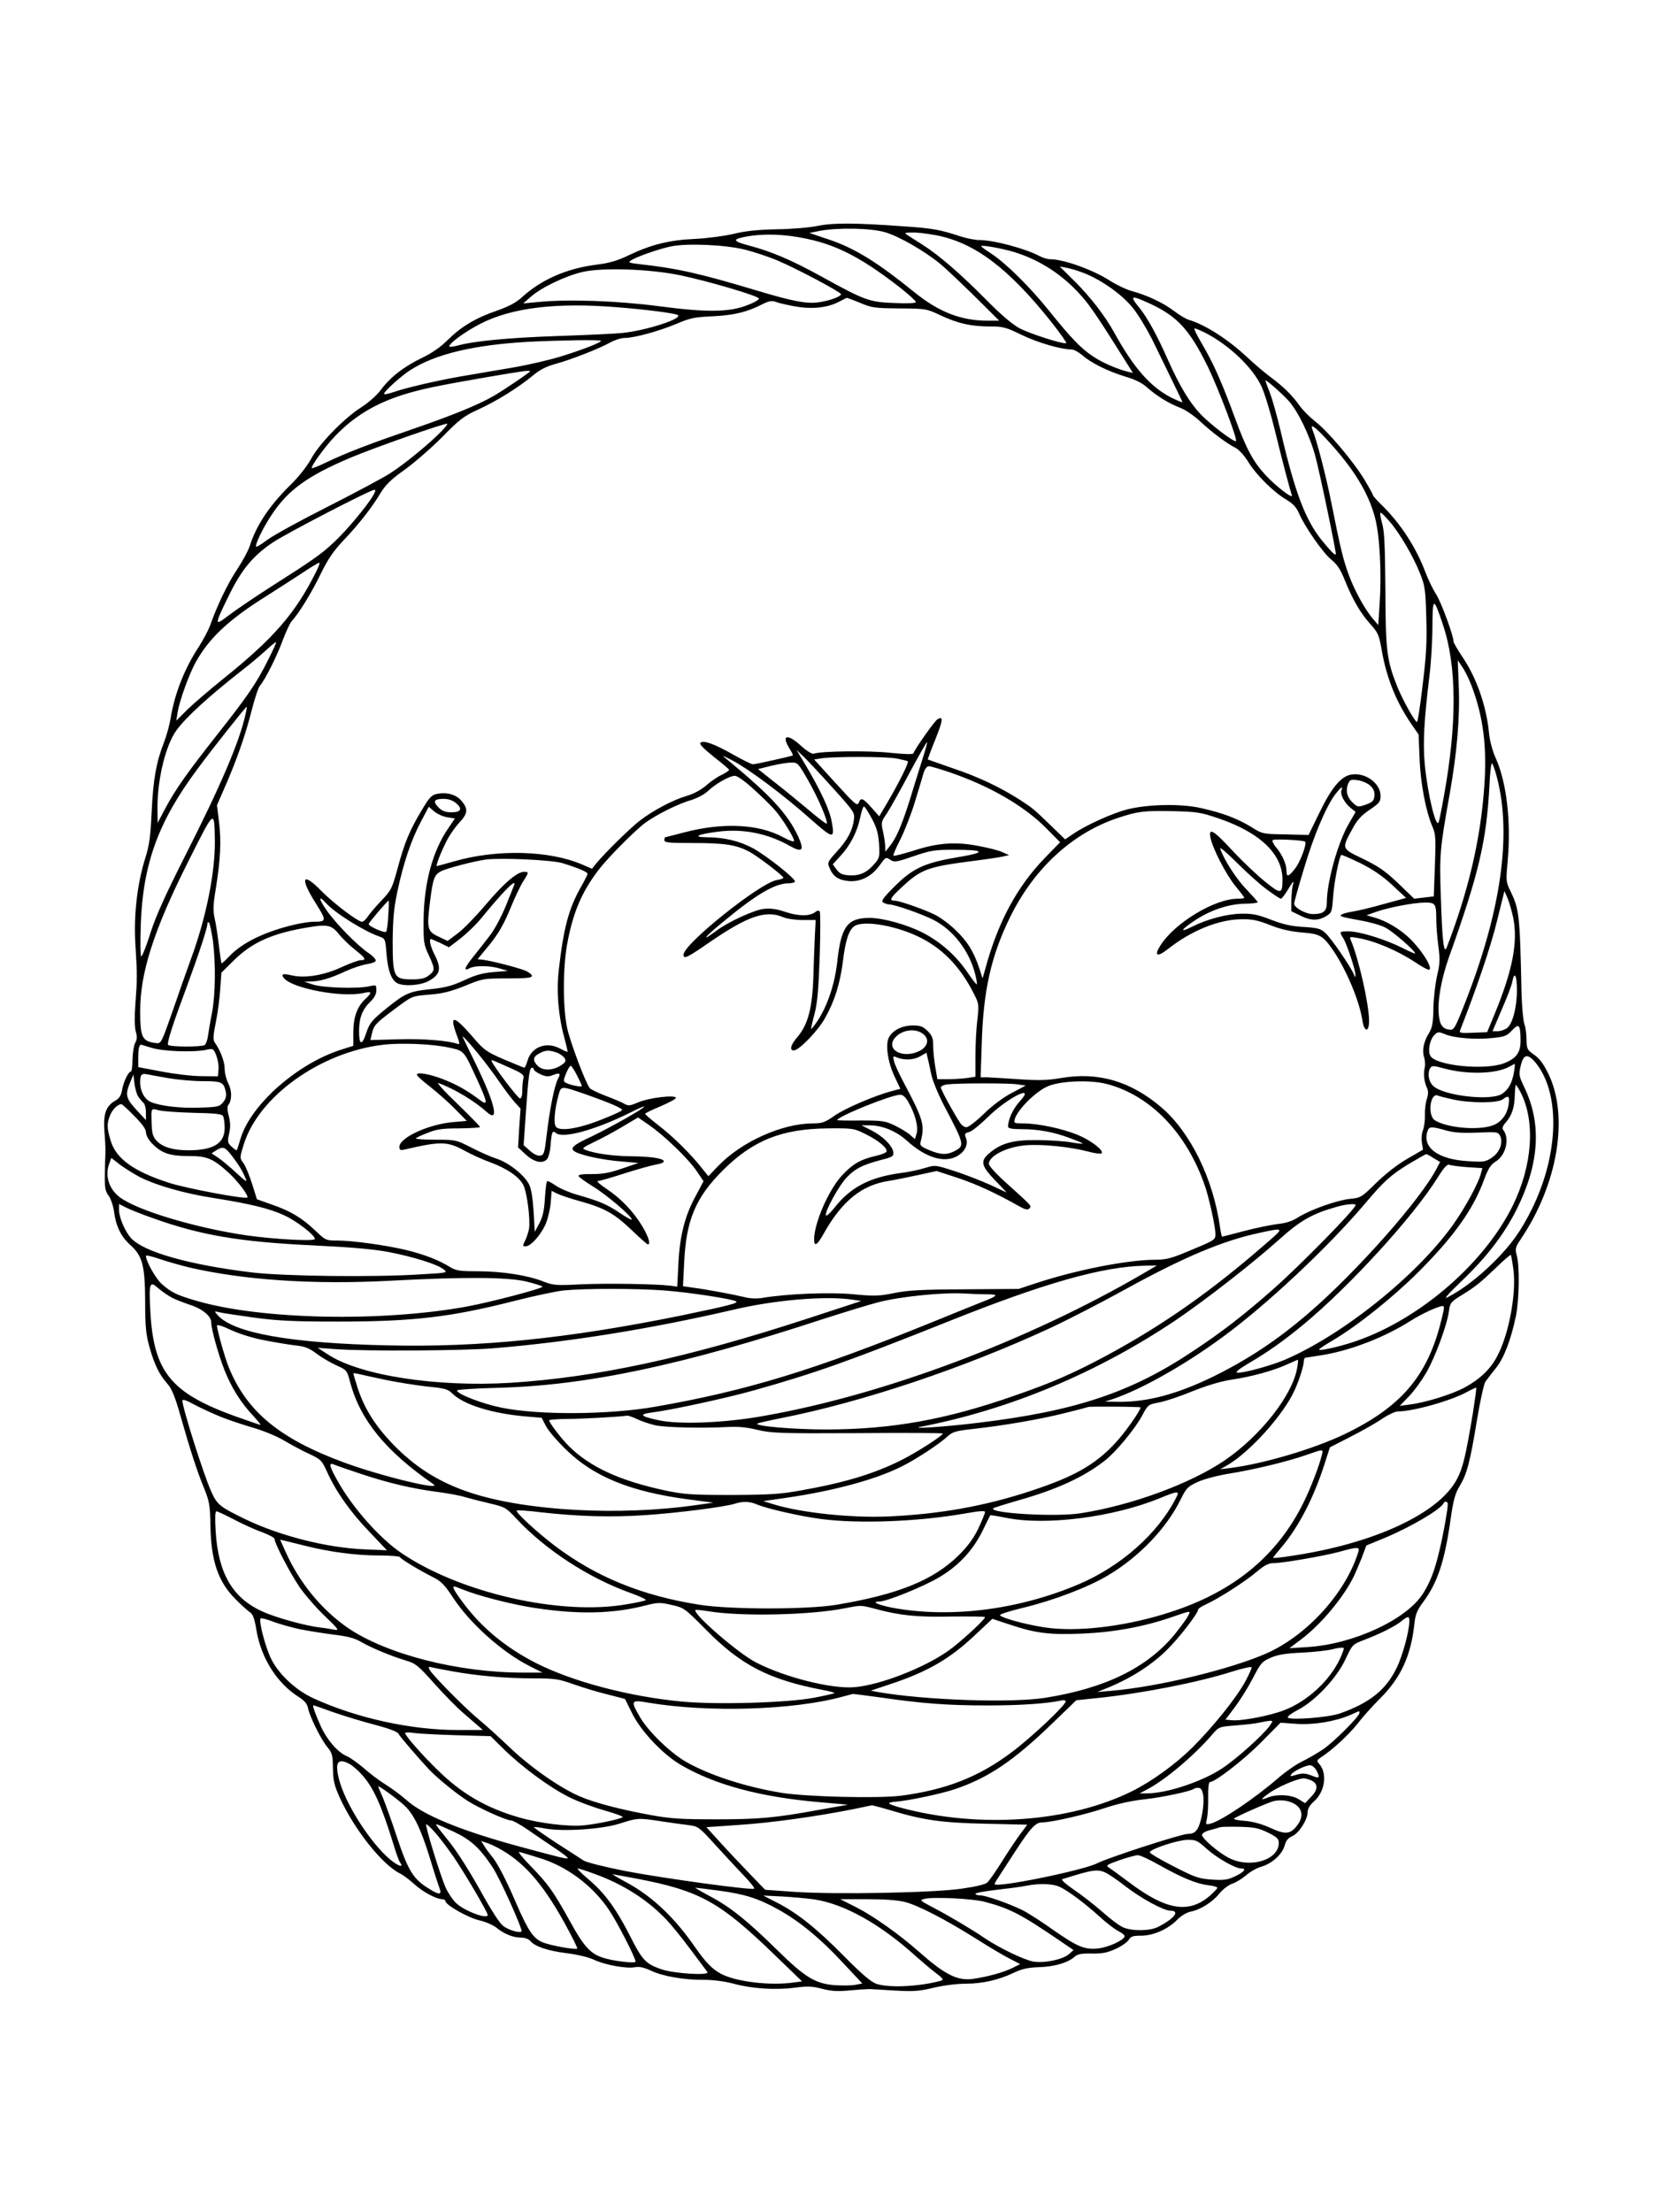 <?xml version="1.0" standalone="no"?>
<!DOCTYPE svg PUBLIC "-//W3C//DTD SVG 20010904//EN"
 "http://www.w3.org/TR/2001/REC-SVG-20010904/DTD/svg10.dtd">
<svg version="1.0" xmlns="http://www.w3.org/2000/svg"
 width="864pt" height="1152pt" viewBox="0 0 864 1152"
 preserveAspectRatio="xMidYMid meet">

<g transform="translate(0,1152) scale(0.1,-0.1)"
fill="#000000" stroke="none">
<path d="M4260 10344 c-41 -9 -138 -17 -215 -18 -99 -2 -165 -9 -225 -24 -47
-11 -137 -23 -200 -26 -133 -6 -228 -29 -345 -85 -60 -29 -102 -41 -167 -49
-157 -20 -288 -77 -391 -171 -30 -27 -67 -47 -130 -69 -110 -38 -184 -82 -256
-153 -37 -37 -82 -68 -132 -92 -94 -45 -167 -101 -216 -168 -22 -29 -65 -67
-103 -91 -89 -57 -217 -188 -260 -268 -21 -38 -64 -93 -107 -135 -110 -108
-178 -210 -213 -320 -7 -22 -36 -76 -65 -120 -51 -77 -103 -186 -140 -290 -10
-27 -38 -80 -62 -117 -72 -110 -123 -239 -144 -366 -6 -37 -22 -95 -35 -128
-41 -105 -56 -193 -64 -359 -6 -130 -12 -176 -33 -242 -42 -134 -61 -295 -52
-448 10 -160 10 -183 0 -315 -5 -65 -4 -119 2 -141 8 -27 7 -42 -3 -60 -7 -13
-13 -52 -14 -86 0 -35 -4 -63 -8 -63 -13 0 -39 -53 -46 -95 -5 -30 -14 -44
-36 -57 -49 -28 -63 -70 -56 -162 4 -45 6 -94 5 -111 -1 -16 -2 -67 -3 -112
-1 -68 2 -86 20 -110 11 -15 24 -53 28 -83 10 -76 36 -128 82 -171 66 -58 79
-107 80 -294 0 -132 4 -174 22 -238 26 -93 51 -144 93 -192 24 -27 40 -66 69
-168 51 -179 86 -288 123 -377 27 -67 31 -87 33 -195 3 -183 40 -291 129 -381
27 -28 61 -58 73 -67 19 -12 27 -31 38 -99 25 -144 107 -274 220 -345 31 -20
44 -36 48 -58 9 -44 68 -164 101 -203 25 -30 28 -42 29 -110 1 -65 7 -89 35
-152 75 -165 220 -349 314 -396 18 -9 51 -34 75 -56 44 -40 113 -77 145 -78 9
0 17 -5 17 -10 0 -20 117 -86 176 -100 32 -7 73 -25 89 -38 40 -33 87 -52 128
-52 20 0 40 -7 48 -17 24 -29 92 -52 189 -64 56 -7 116 -21 145 -35 58 -27
169 -47 213 -38 21 4 46 -1 84 -19 62 -29 173 -48 278 -47 45 0 104 -8 147
-19 97 -27 220 -35 321 -22 68 9 93 8 145 -6 47 -12 81 -14 142 -8 44 4 91 7
105 7 14 -1 75 -4 135 -8 92 -5 124 -3 198 15 50 12 122 21 166 21 87 0 171
19 251 57 42 20 73 27 130 29 80 2 151 23 185 53 16 15 35 19 90 18 55 -1 82
4 127 25 31 14 61 36 67 47 10 17 21 21 64 21 64 0 140 34 188 83 19 20 49 38
69 42 52 10 115 50 151 95 18 22 47 44 67 51 19 6 51 26 71 43 20 18 55 38 79
45 56 16 109 64 122 109 7 27 18 41 40 50 35 16 80 86 80 125 0 18 12 38 36
59 55 51 67 143 25 192 -15 17 -14 19 9 35 58 37 148 121 190 175 25 33 79 93
121 135 105 106 157 219 175 384 5 50 14 71 44 112 76 101 114 214 145 436 14
98 24 133 46 169 38 62 55 125 90 340 17 102 37 194 45 205 8 11 32 43 54 70
43 53 79 148 105 273 17 84 20 259 4 315 -9 34 -7 42 19 81 195 288 254 641
146 864 -26 53 -47 81 -75 100 -36 25 -38 30 -39 79 0 28 -5 64 -11 80 -6 15
-13 89 -15 163 -9 418 -11 433 -62 539 -19 38 -19 50 -10 149 18 203 -5 404
-61 531 -18 39 -32 92 -36 131 -13 141 -64 287 -136 395 -27 40 -49 78 -49 84
0 30 -63 202 -90 245 -17 26 -42 78 -56 115 -49 131 -131 256 -228 351 -25 24
-46 48 -46 52 0 4 -20 40 -44 80 -58 96 -191 253 -256 303 -28 22 -64 58 -80
80 -38 54 -84 100 -150 149 -30 22 -87 70 -126 107 -100 93 -217 168 -304 194
-14 4 -47 24 -75 45 -56 43 -142 83 -219 104 -28 7 -80 32 -115 54 -86 56
-241 112 -311 112 -14 0 -38 7 -55 16 -75 40 -240 84 -316 84 -22 0 -65 9 -97
19 -106 35 -143 42 -290 52 -261 19 -371 19 -452 3z m352 -34 c75 -23 206 -99
287 -166 31 -26 112 -103 181 -171 l124 -123 -61 0 c-137 0 -253 45 -378 146
-199 161 -315 233 -455 279 l-95 32 55 11 c100 18 270 14 342 -8z m263 -15
c199 -38 374 -169 595 -445 50 -63 87 -116 83 -117 -18 -6 -189 49 -244 78
-37 20 -97 71 -171 146 -134 136 -250 236 -334 289 -34 22 -70 44 -80 51 -16
10 -12 12 28 12 25 1 81 -6 123 -14z m-750 -5 c204 -29 340 -95 563 -268 45
-36 82 -69 82 -75 0 -6 -43 -8 -112 -5 -131 5 -153 13 -378 137 -156 86 -261
131 -378 162 -91 24 -91 34 -4 49 68 11 147 11 227 0z m-245 -70 c47 -12 123
-37 170 -57 98 -41 329 -164 330 -175 0 -13 -66 -36 -122 -43 -61 -7 -133 7
-313 61 -300 90 -413 116 -619 139 -50 6 -56 8 -40 19 29 19 143 59 209 73 84
17 278 9 385 -17z m1400 -12 c137 -42 256 -120 352 -229 46 -51 97 -128 238
-353 l30 -48 -25 6 c-57 14 -135 48 -181 79 -65 43 -116 96 -229 237 -103 128
-227 250 -305 301 -28 18 -50 34 -50 37 0 8 106 -11 170 -30z m373 -113 c91
-38 193 -111 247 -179 27 -33 71 -106 99 -161 45 -92 151 -309 159 -328 2 -5
-24 6 -59 23 -107 55 -194 153 -295 336 -48 88 -125 187 -206 268 l-79 78 38
-7 c21 -4 64 -17 96 -30z m-2108 -9 c147 -31 405 -107 408 -121 1 -5 -25 -21
-58 -33 -94 -38 -209 -40 -460 -7 -220 29 -479 38 -635 22 l-75 -7 40 35 c54
48 184 110 270 129 105 24 353 15 510 -18z m934 -143 c61 -26 78 -28 206 -29
138 -1 141 -2 215 -37 91 -42 157 -57 256 -57 68 0 83 -4 167 -45 83 -40 204
-75 259 -75 11 0 36 -14 55 -30 45 -40 132 -83 223 -111 49 -14 88 -33 112
-55 51 -45 113 -84 173 -107 29 -11 73 -41 105 -71 60 -56 138 -115 186 -139
17 -9 46 -41 66 -74 42 -68 133 -158 199 -196 33 -20 51 -39 64 -70 31 -71
124 -205 168 -241 32 -26 49 -53 71 -108 41 -102 81 -170 132 -227 41 -46 46
-57 60 -137 25 -144 75 -269 154 -384 l38 -55 5 -125 c5 -128 32 -274 68 -357
16 -37 17 -62 12 -201 l-6 -160 -51 -6 -51 -6 -82 79 c-67 64 -103 89 -183
128 -115 55 -114 52 -56 158 24 45 46 69 89 98 50 34 57 42 57 72 0 67 -81
125 -155 111 -52 -10 -101 -69 -163 -197 l-57 -117 -120 3 c-119 2 -121 2
-179 39 -75 45 -147 72 -261 98 -107 24 -278 20 -385 -7 -77 -20 -212 -81
-277 -125 l-46 -31 -70 68 c-98 94 -95 92 -167 139 -102 65 -215 119 -350 164
-69 24 -126 44 -128 45 -1 1 16 48 39 104 41 103 43 124 11 105 -15 -9 -117
-153 -125 -177 -2 -6 -43 -5 -122 3 -112 12 -361 9 -397 -5 -8 -3 -35 13 -64
39 -72 67 -107 61 -63 -11 12 -19 20 -35 18 -37 -7 -4 -194 -46 -208 -46 -7 0
-52 22 -100 49 -100 57 -158 78 -173 63 -7 -7 16 -30 68 -72 44 -34 80 -65 81
-68 2 -4 -16 -16 -38 -27 -23 -10 -60 -36 -82 -56 -26 -22 -64 -43 -99 -53
-72 -21 -177 -76 -248 -131 -53 -42 -173 -160 -223 -219 l-24 -30 -51 22
c-172 74 -445 81 -669 16 -46 -13 -85 -24 -88 -24 -7 0 21 72 50 129 14 29 44
72 66 96 46 49 48 72 13 114 -28 33 -74 47 -127 37 -28 -5 -40 -17 -80 -84
-64 -106 -91 -172 -126 -303 -29 -105 -33 -115 -84 -168 -29 -31 -61 -68 -71
-83 -10 -16 -24 -28 -31 -28 -21 0 -148 96 -210 159 -100 103 -116 73 -31 -62
58 -93 58 -97 -12 -97 -20 0 -65 -7 -98 -15 -154 -36 -273 -94 -340 -165 -21
-22 -39 -38 -40 -37 -2 1 -8 43 -14 92 -6 50 -15 113 -22 142 -9 41 -8 71 5
150 25 154 30 251 18 349 l-11 91 41 94 c62 142 107 271 139 397 16 63 35 121
43 130 28 33 88 152 118 234 17 45 38 92 48 103 39 43 104 149 151 246 37 76
66 119 117 173 80 84 149 171 195 249 27 43 55 71 123 119 49 35 137 111 195
169 93 95 115 112 192 147 98 45 209 115 283 176 35 30 69 47 115 60 82 22
232 81 287 112 23 13 57 24 76 24 50 0 178 35 271 74 70 30 95 35 191 39 111
6 177 22 260 65 31 15 46 17 65 10 14 -6 59 -16 102 -24 87 -15 167 -7 226 24
21 11 39 20 41 21 3 0 34 -11 70 -26z m1514 -6 c140 -66 203 -135 297 -326 54
-111 156 -379 147 -388 -9 -8 -137 89 -188 144 -55 59 -107 146 -166 278 -57
129 -107 220 -149 272 -54 66 -46 68 59 20z m-2778 -17 c152 -12 296 -31 314
-40 33 -18 -166 -82 -289 -94 -36 -4 -189 -11 -340 -16 -255 -9 -433 -26 -519
-50 -19 -5 -37 -7 -40 -5 -10 11 80 78 161 119 164 84 395 112 713 86z m3058
-131 c128 -65 252 -183 298 -284 16 -36 47 -138 69 -228 38 -157 78 -307 88
-336 9 -24 -86 49 -138 106 -65 71 -99 135 -159 298 -69 188 -113 286 -171
384 -26 44 -44 81 -39 81 6 0 29 -10 52 -21z m-3143 -44 c0 -9 -96 -46 -205
-80 -60 -19 -177 -46 -260 -60 -82 -14 -204 -35 -270 -46 -129 -23 -284 -59
-352 -83 -24 -8 -43 -11 -43 -7 0 13 92 96 139 125 130 83 331 130 611 146
162 8 380 12 380 5z m-370 -159 c0 -5 -137 -98 -191 -129 -80 -46 -218 -102
-419 -171 -224 -77 -342 -122 -447 -172 -41 -20 -76 -34 -79 -32 -7 8 69 113
120 166 96 101 207 169 351 215 95 30 175 47 435 92 198 34 230 38 230 31z
m3949 -151 c50 -55 110 -177 141 -290 22 -79 111 -507 107 -512 -6 -5 -26 16
-72 72 -87 107 -142 254 -215 568 -18 76 -43 166 -56 200 -13 33 -24 63 -24
65 0 9 79 -60 119 -103z m-4410 -161 c-59 -61 -191 -170 -266 -218 -39 -25
-187 -104 -327 -175 -141 -71 -281 -148 -312 -171 -31 -23 -58 -40 -60 -37 -8
8 36 100 82 168 84 127 186 201 408 295 118 50 498 184 505 177 3 -2 -11 -19
-30 -39z m4614 -46 c136 -147 214 -274 248 -404 25 -94 35 -289 24 -449 l-7
-110 -30 35 c-40 48 -92 142 -122 222 -29 77 -45 141 -91 373 -29 147 -77 331
-100 388 -14 34 13 16 78 -55z m-4970 -289 c-33 -56 -141 -185 -203 -242 -68
-64 -107 -91 -333 -235 -86 -55 -184 -122 -218 -148 -74 -57 -74 -52 6 111 64
130 125 203 227 271 72 48 501 270 526 273 10 1 8 -7 -5 -30z m5295 -136 c52
-60 122 -180 157 -268 26 -64 29 -85 33 -230 4 -128 0 -198 -19 -352 -12 -106
-26 -193 -29 -193 -11 0 -71 108 -100 177 -58 143 -64 191 -65 513 -2 236 -5
306 -18 348 -8 28 -11 52 -7 52 5 0 26 -21 48 -47z m-5594 -265 c-106 -212
-220 -343 -479 -551 -71 -57 -156 -130 -189 -162 l-58 -58 7 44 c10 61 60 199
94 260 67 122 168 218 351 334 52 33 138 88 190 122 52 35 98 63 103 63 4 0
-4 -24 -19 -52z m5871 -272 c72 -215 74 -513 4 -896 -11 -63 -23 -122 -26
-130 -13 -41 -58 142 -73 301 -10 109 -4 227 25 464 8 66 15 181 15 255 1 153
6 153 55 6z m-6116 -177 c-63 -127 -108 -192 -265 -391 -160 -203 -221 -289
-276 -393 l-37 -70 -1 80 c0 149 43 325 99 402 52 71 169 177 346 316 33 25
85 69 115 96 30 28 56 49 58 47 2 -2 -16 -41 -39 -87z m6266 -143 c60 -160 80
-317 65 -521 -19 -275 -82 -544 -196 -840 -15 -37 -23 40 -30 260 -8 226 -5
256 46 541 38 214 54 400 47 563 l-5 133 24 -36 c14 -20 36 -65 49 -100z
m-6386 -144 c-32 -146 -129 -372 -314 -737 -102 -202 -153 -314 -181 -402 -21
-67 -43 -123 -48 -123 -5 0 -6 70 -3 163 11 318 91 538 295 812 75 102 252
325 257 325 1 0 -1 -17 -6 -38z m3527 -229 c-13 -43 -44 -139 -66 -213 -44
-139 -73 -207 -109 -250 l-20 -25 -1 27 c0 14 -5 49 -11 76 -11 48 -11 52 19
95 17 26 70 120 118 211 49 91 90 163 92 161 2 -2 -8 -38 -22 -82z m-469 -156
c112 -124 115 -129 110 -166 -7 -56 -34 -106 -90 -167 -47 -52 -49 -56 -37
-83 18 -45 45 -63 98 -69 64 -6 122 24 164 83 30 42 32 43 54 28 22 -14 31
-13 121 18 88 30 110 34 208 34 170 0 175 -14 17 -40 -170 -29 -231 -58 -327
-155 -57 -57 -67 -72 -55 -80 8 -5 23 -10 32 -10 28 0 167 -49 229 -80 104
-53 188 -163 218 -284 7 -27 10 -50 8 -52 -2 -2 -25 28 -51 66 -60 87 -141
158 -234 205 -84 42 -205 75 -273 75 -116 0 -149 -44 -169 -232 -13 -113 -50
-224 -101 -302 -17 -26 -33 -46 -34 -44 -2 2 6 37 17 78 15 57 21 129 27 300
4 124 4 229 0 234 -5 5 -13 5 -21 -2 -29 -24 -86 -24 -154 -2 -50 17 -79 21
-117 17 -50 -6 -183 -67 -242 -111 -87 -65 -71 -40 28 41 172 143 271 202 340
203 20 0 37 4 37 10 0 17 -147 133 -217 172 -70 38 -151 58 -244 58 -76 1 -44
16 60 29 131 17 259 -9 374 -74 66 -37 77 -24 44 49 -54 116 -141 212 -368
399 -33 27 -33 27 29 -5 83 -44 264 -179 401 -301 122 -108 130 -109 112 -13
-11 60 -56 157 -135 291 l-48 80 37 -35 c20 -19 89 -93 152 -163z m333 153
c30 -6 56 -12 58 -15 6 -6 -45 -109 -103 -208 l-46 -78 -40 45 c-45 51 -56 55
-67 25 -7 -18 -22 -5 -120 103 l-112 123 38 6 c63 10 336 10 392 -1z m-460
-116 c52 -91 104 -213 95 -223 -3 -2 -44 29 -92 70 -49 41 -128 106 -177 144
l-88 70 68 17 c38 9 85 17 104 17 34 1 37 -2 90 -95z m3583 29 c84 -306 25
-717 -176 -1218 -40 -100 -46 -110 -68 -107 -36 4 -51 25 -56 79 -7 72 13 185
53 298 157 439 196 607 211 897 3 65 9 115 13 113 4 -2 14 -30 23 -62z m-2849
16 c213 -73 391 -176 509 -296 l68 -69 -78 -80 c-147 -152 -246 -335 -313
-584 l-13 -45 -16 50 c-30 91 -65 146 -127 204 -33 32 -83 68 -110 80 -63 30
-182 71 -206 71 -30 0 -21 15 43 74 96 89 132 102 354 131 72 9 146 20 165 24
l35 8 -36 16 c-19 9 -75 23 -125 32 -118 23 -212 16 -337 -25 -55 -17 -101
-29 -104 -26 -3 3 13 40 35 83 22 43 57 132 77 198 20 66 41 135 46 153 6 18
17 32 26 32 9 0 57 -14 107 -31z m-1022 -86 c40 -36 89 -84 108 -105 43 -47
111 -158 105 -168 -3 -5 -29 5 -58 21 -126 68 -311 77 -511 25 -54 -14 -100
-26 -102 -26 -2 0 -4 -7 -4 -15 0 -13 23 -15 150 -15 162 0 222 -9 288 -43 44
-22 181 -127 182 -138 0 -4 -16 -9 -35 -12 -86 -14 -485 -333 -485 -388 0 -26
18 -17 141 68 194 133 288 165 377 127 22 -9 64 -15 104 -15 l66 0 -4 -77 c-2
-42 -6 -140 -8 -217 -5 -163 -28 -250 -82 -314 -36 -41 -44 -71 -20 -71 27 0
126 102 162 167 51 90 79 181 94 298 13 107 30 160 58 181 46 35 229 3 354
-63 115 -60 204 -155 271 -290 25 -49 26 -55 17 -135 -6 -45 -10 -131 -10
-189 l0 -106 -46 -7 c-26 -3 -70 -6 -99 -6 l-53 0 -11 63 c-6 35 -11 85 -11
111 0 39 -5 53 -29 77 -24 24 -38 29 -78 29 -53 0 -104 -25 -123 -61 -20 -36
-7 -127 27 -201 l32 -68 -42 -11 c-89 -23 -247 -91 -301 -129 -50 -35 -64 -40
-114 -40 -160 -1 -370 -95 -492 -222 l-51 -53 -32 40 c-59 75 -151 166 -224
222 -40 31 -73 59 -73 63 0 3 36 21 80 39 44 19 80 38 80 44 0 17 -140 1 -195
-23 -45 -19 -53 -20 -75 -7 -14 8 -57 26 -97 41 -39 15 -76 33 -81 39 -22 26
-101 237 -118 312 -23 107 -23 309 -1 435 30 165 75 272 162 387 49 65 190
207 245 248 59 43 171 99 240 119 30 9 68 29 85 45 39 38 114 81 142 81 13 0
51 -27 95 -67z m3214 16 c18 -17 24 -32 22 -54 -3 -25 -9 -32 -45 -45 -40 -14
-43 -13 -67 9 -30 28 -39 61 -26 97 10 24 14 26 51 21 23 -3 52 -16 65 -28z
m-150 -25 c-8 -20 17 -67 49 -92 l25 -20 -34 -59 c-58 -98 -116 -305 -116
-414 0 -44 -18 -59 -72 -59 -38 0 -98 33 -98 54 0 9 23 91 51 183 51 172 116
325 164 388 29 37 41 45 31 19z m-4610 -67 c34 -30 25 -47 -27 -47 -29 0 -47
7 -65 25 -31 32 -24 45 26 45 26 0 48 -8 66 -23z m-46 -73 l39 -6 -33 -49
c-83 -120 -128 -286 -130 -479 -1 -116 1 -129 27 -184 33 -72 33 -79 1 -105
-21 -16 -41 -21 -90 -21 -93 0 -99 12 -99 200 1 113 6 169 24 255 31 148 73
273 123 366 l41 78 29 -25 c16 -13 47 -27 68 -30z m2210 -6 c26 -48 34 -77 38
-133 4 -69 3 -73 -27 -107 -39 -44 -76 -60 -131 -56 -33 2 -48 9 -63 30 l-20
27 41 45 c51 55 86 124 102 199 6 31 15 57 19 57 5 0 23 -28 41 -62z m1807 0
c219 -75 336 -189 332 -325 -1 -70 -9 -70 -92 -3 -42 34 -118 106 -169 161
-98 106 -125 122 -114 67 11 -56 80 -190 129 -251 26 -31 47 -59 47 -62 0 -3
-15 -5 -34 -5 -120 0 -329 -126 -403 -244 -34 -53 -17 -62 37 -20 122 97 266
156 385 157 56 1 86 -5 151 -31 56 -22 108 -33 165 -38 93 -7 108 -16 160 -90
70 -102 139 -266 154 -367 10 -63 35 -65 35 -3 0 85 -53 321 -95 420 -8 18 -5
19 33 12 88 -14 211 -66 304 -128 31 -21 62 -38 68 -38 30 0 -39 110 -109 173
-49 44 -114 82 -170 98 l-44 13 54 19 c68 23 190 46 250 47 55 0 59 -6 59 -89
0 -32 5 -94 11 -139 9 -69 8 -92 -7 -154 -9 -40 -18 -116 -19 -168 -1 -78 -6
-101 -23 -130 -28 -44 -37 -92 -25 -127 5 -16 6 -39 3 -53 -8 -29 -3 -76 12
-106 7 -16 7 -32 -1 -57 -7 -20 -11 -57 -10 -84 1 -26 -4 -61 -10 -78 -7 -16
-9 -45 -6 -65 l6 -37 -83 -48 c-49 -28 -114 -79 -161 -125 -76 -75 -81 -78
-137 -83 -70 -8 -205 -56 -269 -96 -31 -20 -65 -31 -107 -35 -33 -4 -111 -20
-173 -36 -63 -17 -115 -30 -117 -30 -1 0 -6 21 -10 48 -35 252 -153 494 -304
624 -159 137 -331 188 -525 154 -72 -12 -116 -13 -220 -6 -71 5 -145 9 -164
10 l-34 0 6 178 c8 275 49 455 148 657 124 252 323 436 559 515 105 35 137 39
285 36 130 -3 148 -6 242 -38z m-5228 -113 c2 -167 -45 -403 -125 -620 -20
-55 -63 -176 -95 -270 -57 -163 -60 -170 -85 -167 -74 9 -84 28 -84 168 0 198
71 421 248 773 141 281 138 279 141 116z m5678 -8 c10 -11 -25 -106 -53 -141
-34 -43 -44 -45 -44 -11 0 35 -22 84 -53 121 -15 17 -23 35 -19 39 7 8 160 0
169 -8z m-198 -250 c35 -26 67 -47 72 -47 5 0 23 24 40 53 23 38 29 44 23 22
-5 -16 -8 -55 -9 -85 l0 -55 45 -22 c54 -28 95 -29 136 -4 30 18 31 22 37 104
5 72 31 204 42 215 2 2 46 -17 98 -42 66 -33 115 -66 167 -114 l73 -68 -114
-31 c-63 -18 -134 -35 -159 -39 -25 -4 -52 -10 -60 -15 -20 -10 -10 -13 99
-33 46 -8 102 -24 125 -36 36 -17 156 -121 156 -135 0 -3 -30 10 -67 29 -90
45 -223 86 -279 86 -49 0 -50 -1 -30 -33 19 -28 66 -170 65 -194 0 -15 -2 -14
-9 5 -16 38 -117 186 -147 213 -24 23 -39 27 -113 32 -63 3 -106 13 -169 37
-69 27 -98 33 -155 32 -76 -1 -179 -28 -258 -68 -68 -34 -59 -16 15 33 82 54
174 85 259 87 38 0 68 4 68 8 0 3 -26 32 -57 65 -52 52 -121 159 -138 214 -4
11 35 -22 87 -74 51 -51 122 -115 157 -140z m-3669 138 c81 -25 130 -46 130
-55 0 -4 -15 -35 -34 -68 -64 -113 -91 -213 -116 -434 -13 -111 -2 -241 30
-356 10 -37 17 -68 16 -69 -1 -2 -20 6 -42 18 -69 36 -145 7 -166 -62 -6 -21
-14 -39 -17 -39 -3 0 -51 20 -106 43 -94 41 -104 48 -168 123 -95 109 -118
111 -78 3 14 -35 16 -49 7 -46 -47 18 -183 29 -311 25 l-146 -4 7 30 c10 46
19 56 107 122 108 81 98 76 197 85 66 5 108 16 181 45 92 38 96 39 222 39 98
0 127 3 127 13 0 7 -15 19 -33 27 -39 16 -179 52 -221 57 l-29 3 62 75 c45 56
73 103 107 185 25 61 56 127 70 147 29 46 29 48 3 48 -36 0 -106 -60 -201
-173 -51 -60 -116 -127 -145 -148 l-52 -39 -48 23 c-58 27 -61 42 -43 186 15
117 22 136 57 154 30 16 175 53 233 61 83 10 345 -2 400 -19z m-250 -108 c0
-1 -20 -50 -44 -110 -24 -60 -62 -130 -85 -159 -22 -29 -61 -79 -87 -111 -47
-59 -52 -77 -16 -58 27 14 106 13 157 -3 l40 -12 -75 -6 c-57 -5 -94 -15 -153
-43 -63 -29 -99 -38 -174 -46 -109 -11 -132 -21 -223 -94 -83 -67 -95 -81
-113 -135 -22 -67 -37 -63 -37 10 0 70 17 114 60 155 20 19 30 39 30 58 0 29
-1 29 -37 21 -59 -14 -242 -8 -293 9 l-45 15 35 1 c48 1 102 17 179 53 37 17
86 33 110 37 24 3 46 11 48 18 2 6 -15 25 -39 41 -60 41 -169 153 -218 223
-40 57 -43 81 -4 38 46 -52 199 -148 280 -176 30 -11 31 -12 37 -92 7 -85 25
-134 56 -151 35 -18 123 -12 166 13 57 32 64 62 32 128 -25 48 -35 89 -22 89
2 0 24 -10 49 -21 l44 -22 60 46 c33 26 79 70 103 99 116 141 179 207 179 185z
m5201 -177 c25 -128 -4 -276 -99 -505 l-37 -90 -74 -3 c-67 -3 -73 -1 -66 15
84 213 161 440 191 566 l39 157 17 -39 c9 -22 22 -68 29 -101z m-5859 13 c-2
-43 -7 -81 -11 -85 -7 -9 -91 28 -91 40 0 7 98 122 104 122 2 0 1 -35 -2 -77z
m-913 -133 c15 -118 13 -280 -5 -375 -9 -44 -18 -98 -21 -120 -3 -22 -11 -43
-17 -47 -16 -11 -184 -10 -191 1 -6 11 24 105 97 301 62 168 108 307 108 328
0 10 3 12 9 7 4 -6 13 -48 20 -95z m654 38 c19 -24 57 -61 85 -83 56 -44 62
-55 31 -55 -11 0 -55 -16 -97 -35 -91 -43 -191 -60 -259 -45 -50 12 -62 8 -44
-14 45 -54 303 -102 414 -77 44 10 46 3 11 -30 -43 -39 -64 -95 -64 -175 l0
-70 -57 -18 c-125 -39 -252 -117 -361 -219 -87 -84 -145 -167 -169 -246 -9
-31 -18 -58 -20 -60 -2 -3 -14 6 -27 18 -21 20 -22 25 -13 67 8 33 7 58 -1 91
-8 27 -9 50 -4 57 20 25 21 74 2 112 -11 21 -20 56 -20 79 0 37 -23 97 -52
137 -9 13 -8 35 6 105 10 48 20 126 23 173 l6 85 66 65 c89 88 190 135 352
165 133 24 152 21 192 -27z m6137 -294 c0 -91 -23 -178 -53 -199 -12 -8 -33
-15 -48 -15 l-26 0 48 113 c27 61 52 127 55 145 11 57 24 34 24 -44z m19 -260
c1 -64 -21 -96 -87 -121 -99 -38 -356 -12 -383 39 -14 26 -3 84 21 108 18 18
22 18 57 4 47 -20 160 -29 249 -19 60 6 73 11 99 40 36 38 43 29 44 -51z
m-3105 26 c27 -26 15 -64 -28 -84 -94 -44 -184 17 -116 79 41 37 109 40 144 5z
m-2332 -87 c36 -43 88 -112 116 -153 28 -41 65 -90 82 -109 l31 -34 -7 -101
-6 -101 41 -38 c44 -40 89 -49 111 -22 7 9 15 39 17 68 6 74 10 82 28 67 37
-31 206 16 389 107 37 19 70 33 71 31 7 -6 -179 -111 -276 -157 -99 -46 -115
-62 -81 -80 36 -19 146 -42 235 -49 l92 -8 -85 -29 c-66 -23 -101 -29 -158
-29 -48 1 -71 -3 -69 -10 2 -6 36 -30 76 -55 69 -42 201 -154 201 -171 0 -5
-29 11 -64 35 -66 44 -103 60 -222 94 -39 11 -87 32 -108 46 -20 14 -41 25
-45 25 -5 0 -10 -39 -13 -88 -4 -66 -11 -98 -29 -132 l-24 -45 -6 105 c-4 67
-12 119 -23 141 -23 48 -105 114 -169 135 -29 9 -88 35 -132 58 -79 40 -81 41
-187 41 -58 0 -104 3 -102 7 2 4 30 17 62 29 46 19 77 23 165 23 59 1 107 4
107 7 0 4 -54 59 -120 123 -67 64 -110 112 -96 106 84 -31 188 -94 249 -149
69 -63 47 38 -53 244 -35 72 -65 133 -67 138 -14 24 14 -3 69 -70z m-140 21
c76 -17 73 -14 141 -162 57 -124 60 -143 16 -110 -70 52 -118 79 -191 108 -73
28 -139 39 -137 23 0 -5 31 -33 70 -63 38 -30 97 -82 130 -116 l60 -61 -68 -6
c-128 -10 -283 -81 -283 -129 0 -16 5 -19 23 -15 195 45 226 45 322 -8 33 -18
92 -45 132 -59 85 -32 146 -74 168 -116 20 -38 38 -183 30 -230 -4 -19 -13
-47 -21 -62 -13 -26 -13 -28 4 -28 26 0 77 57 103 114 12 28 24 78 27 112 l5
63 27 -14 c14 -7 68 -26 120 -40 129 -36 179 -64 269 -150 43 -41 81 -75 85
-75 16 0 3 41 -30 96 -45 75 -113 146 -188 195 -33 22 -51 39 -42 39 9 0 72
18 139 40 67 21 141 42 165 46 25 4 41 11 39 18 -5 15 -73 24 -178 25 -86 1
-180 14 -227 32 -24 9 -21 11 44 43 38 18 105 54 148 80 l79 47 55 -38 c80
-55 203 -173 248 -238 l38 -56 -42 -79 c-56 -103 -82 -207 -89 -352 l-6 -118
-36 5 c-77 9 -332 13 -466 7 -130 -7 -144 -5 -196 15 -80 32 -215 53 -341 53
-96 0 -113 3 -146 23 -58 36 -134 65 -228 88 -106 25 -278 49 -358 49 -58 0
-61 1 -115 53 -69 65 -128 101 -227 135 l-76 27 -25 80 c-14 44 -34 93 -45
108 -20 27 -20 28 1 96 76 249 396 480 722 520 94 12 264 5 351 -15z m-1551
-1 c59 -18 217 -24 282 -10 37 8 38 7 53 -28 8 -21 14 -53 12 -73 l-3 -37 -86
1 c-47 0 -140 11 -207 24 l-122 23 0 52 c0 43 5 65 15 65 1 0 26 -8 56 -17z
m2108 -24 c17 -6 36 -20 42 -30 8 -16 4 -22 -23 -39 -43 -26 -92 -26 -118 0
-27 27 -25 47 8 64 33 18 50 19 91 5z m1951 -114 c7 -33 37 -106 68 -165 106
-202 107 -206 52 -235 -40 -20 -72 -19 -131 6 -48 21 -50 23 -42 53 19 77 10
110 -89 296 -25 47 -49 98 -52 114 -6 25 -5 28 11 21 39 -17 88 -16 123 3 l35
20 6 -27 c4 -14 12 -53 19 -86z m3145 64 c132 -158 125 -477 -17 -765 -58
-116 -105 -182 -196 -274 -83 -82 -165 -145 -242 -185 -24 -13 -3 12 72 84
131 125 223 245 288 376 117 236 130 442 39 632 -29 61 -30 67 -19 114 14 59
35 64 75 18z m-5341 -29 c66 -29 76 -37 72 -55 -3 -11 -6 -39 -6 -62 0 -28 -4
-43 -12 -43 -11 0 -135 164 -147 193 -4 11 -8 12 93 -33z m5231 -22 c-10 -57
-28 -91 -62 -114 -58 -39 -308 -10 -360 42 -24 24 -30 67 -14 93 8 12 18 12
68 -2 123 -34 274 -30 343 8 14 8 27 14 28 15 2 0 1 -19 -3 -42z m-4880 -18
c14 -27 25 -52 25 -55 0 -8 -59 4 -82 16 -15 8 -15 11 0 49 9 22 20 40 24 40
4 0 19 -22 33 -50z m-225 31 c0 -5 15 -16 34 -25 26 -12 41 -14 61 -6 41 16
47 12 31 -18 -19 -36 -43 -158 -59 -292 -11 -95 -14 -105 -34 -108 -13 -2 -34
8 -54 26 l-32 29 12 174 c13 190 19 229 32 229 5 0 9 -4 9 -9z m-1900 -46 c47
-8 126 -15 176 -15 99 0 109 -5 120 -56 4 -21 0 -37 -14 -54 -19 -23 -28 -25
-122 -28 -102 -4 -209 9 -256 30 -32 15 -54 56 -54 101 0 42 7 49 40 42 14 -3
63 -12 110 -20z m-163 -91 c7 -11 19 -26 27 -34 10 -7 16 -29 16 -53 l0 -40
-50 54 c-54 59 -59 78 -33 141 l18 43 5 -45 c3 -25 11 -54 17 -66z m5048 61
c228 -60 417 -257 511 -533 21 -61 54 -211 54 -248 0 -30 -3 -32 -123 -82
-108 -46 -132 -52 -192 -52 -145 -1 -410 -53 -619 -122 l-91 -30 -280 -2
c-224 -1 -298 -5 -370 -20 -80 -16 -104 -16 -210 -6 -118 12 -346 3 -476 -19
-30 -5 -65 -3 -95 5 -54 13 -191 39 -268 49 l-49 7 6 121 c10 222 59 340 201
482 158 157 306 216 546 219 133 1 136 1 200 -31 69 -34 116 -75 106 -91 -3
-6 -30 -16 -58 -22 -77 -18 -118 -42 -172 -100 -70 -75 -146 -249 -146 -334 0
-41 16 -31 51 32 94 167 196 250 335 272 38 6 110 21 160 32 l92 20 110 -36
c99 -33 198 -79 319 -147 32 -18 45 -21 54 -12 13 13 13 13 -124 136 -48 43
-87 86 -87 96 0 42 94 89 192 97 83 7 232 -8 326 -33 34 -9 65 -13 69 -9 14
14 -54 67 -124 96 -80 33 -207 60 -286 60 -45 0 -48 1 -42 23 15 47 98 133
163 166 61 32 224 40 317 16z m-471 -1 l48 -7 -72 -38 c-44 -23 -101 -65 -145
-108 -40 -39 -81 -71 -92 -71 -10 0 -25 10 -33 23 -39 60 -100 173 -100 184 0
6 15 14 33 16 56 7 312 7 361 1z m2626 -44 c77 -151 61 -380 -42 -589 -153
-310 -504 -607 -844 -714 -81 -25 -164 -43 -164 -34 0 3 32 24 71 47 130 77
312 223 445 355 186 186 287 328 343 482 22 58 34 78 60 94 54 33 75 121 39
166 -6 8 -2 20 14 38 32 36 46 80 47 143 1 28 3 52 6 52 2 0 14 -18 25 -40z
m-4860 -12 c113 -40 180 -69 180 -78 0 -5 -48 -27 -107 -50 -123 -49 -219 -63
-238 -37 -13 18 -7 88 14 165 14 49 9 49 151 0z m2252 -32 c-36 -39 -62 -95
-62 -133 0 -9 20 -13 68 -13 89 0 171 -15 255 -47 38 -14 67 -26 65 -28 -2 -2
-28 1 -58 6 -30 6 -107 11 -170 12 -129 2 -193 -14 -255 -66 -51 -42 -47 -66
27 -143 l61 -64 -84 39 c-46 21 -130 54 -186 72 -102 33 -102 33 -155 17 -29
-9 -88 -22 -131 -27 -159 -22 -258 -74 -342 -181 -22 -28 -42 -45 -44 -39 -6
20 68 156 110 199 45 46 81 64 179 90 59 15 65 19 62 41 -4 33 -56 84 -116
114 l-50 25 41 0 c68 0 141 -30 197 -81 94 -85 189 -116 256 -82 43 22 64 61
51 96 -9 22 -7 26 16 32 14 3 57 38 97 77 102 101 253 177 168 84z m-583 -2
c35 -59 55 -131 45 -165 l-9 -31 -25 22 c-14 13 -50 34 -80 49 -50 24 -66 26
-177 26 -68 -1 -123 0 -123 2 0 18 279 131 327 132 14 1 28 -11 42 -35z m2841
10 c88 -19 230 -19 256 1 30 23 37 18 31 -25 -7 -53 -39 -96 -85 -111 -76 -27
-237 -12 -299 27 -40 25 -25 145 15 129 9 -4 46 -13 82 -21z m-6871 -85 c40
-40 61 -69 61 -84 0 -32 46 -84 95 -106 29 -13 64 -19 128 -19 97 0 127 -13
212 -91 46 -43 101 -116 93 -125 -11 -10 -317 47 -409 77 -183 59 -276 126
-303 220 -20 65 -20 90 -2 133 13 30 38 55 58 56 4 0 34 -27 67 -61z m310 16
c107 -2 146 -6 152 -16 5 -8 9 -36 9 -62 0 -81 -57 -117 -189 -117 -80 0 -133
16 -165 49 -19 21 -25 38 -26 86 -3 88 -5 84 38 73 20 -5 102 -11 181 -13z
m6519 -91 c42 -12 83 -15 165 -12 106 4 109 4 120 -18 16 -36 -3 -85 -43 -112
-32 -22 -43 -24 -120 -19 -162 8 -248 73 -214 161 8 20 22 20 92 0z m-6321
-132 c34 -44 54 -76 71 -116 11 -25 5 -22 -46 25 -32 30 -74 65 -94 79 l-36
24 26 17 c34 20 43 17 79 -29z m6259 -13 l34 -20 -17 -32 c-80 -158 -414 -536
-663 -751 -168 -145 -325 -249 -515 -341 -180 -86 -328 -125 -473 -125 l-77 1
45 15 c146 50 370 176 567 321 230 168 551 470 740 693 101 120 137 152 232
210 46 27 86 50 89 50 3 0 20 -9 38 -21z m-6737 -99 c90 -45 236 -86 386 -109
189 -30 292 -55 368 -91 64 -30 157 -102 157 -122 0 -13 -204 -2 -350 18 -266
38 -577 131 -667 200 -57 44 -78 113 -53 178 l10 26 46 -36 c26 -19 73 -48
103 -64z m6913 52 l78 -5 -7 -26 c-11 -49 -83 -181 -145 -268 -190 -267 -580
-579 -884 -707 -73 -30 -217 -69 -241 -64 -11 2 10 19 57 47 103 60 190 122
290 205 239 198 571 561 696 762 36 57 51 73 63 68 9 -3 51 -9 93 -12z m-6847
-265 c247 -89 452 -124 830 -142 207 -10 321 -20 400 -35 128 -25 250 -63 284
-89 24 -19 23 -19 -115 -27 -245 -16 -721 -10 -883 10 -323 39 -562 106 -628
178 -30 32 -63 107 -63 146 l0 32 38 -19 c20 -10 82 -35 137 -54z m6265 68 c0
-20 -284 -310 -430 -439 -150 -132 -263 -220 -414 -320 -324 -217 -614 -314
-1121 -375 -178 -22 -372 -34 -295 -20 460 90 912 279 1320 552 154 104 406
300 545 425 107 96 170 132 295 167 46 14 100 19 100 10z m-451 -187 c-292
-256 -546 -435 -846 -597 -174 -93 -283 -141 -483 -210 -355 -124 -634 -174
-975 -175 -168 0 -375 17 -361 31 2 2 58 15 123 28 422 83 951 260 1404 470
86 40 261 130 388 200 305 168 511 255 701 295 127 28 128 26 49 -42z m-5629
-137 c287 -67 652 -92 1060 -70 375 20 606 19 703 -5 43 -11 80 -22 82 -26 5
-9 -274 -82 -395 -104 -445 -81 -1068 -68 -1403 29 -104 30 -134 44 -184 88
-31 27 -83 119 -83 147 0 5 30 -2 68 -15 37 -13 105 -32 152 -44z m6901 -7
c18 -124 -22 -342 -84 -457 -35 -68 -92 -121 -174 -165 -65 -34 -200 -76 -281
-86 l-52 -7 47 49 c27 27 67 83 91 124 48 84 108 248 118 320 6 44 10 49 67
84 74 46 92 60 182 146 38 37 71 65 73 63 2 -1 8 -34 13 -71z m-1924 -24
c-605 -353 -1360 -636 -1989 -745 -199 -35 -430 -44 -537 -21 -95 20 -106 31
-39 40 105 13 398 77 539 117 313 88 493 152 1009 358 502 201 804 286 1025
290 l60 1 -68 -40z m-5059 -129 c20 -10 62 -26 92 -36 63 -20 110 -59 110 -90
0 -36 37 -169 70 -252 36 -90 84 -167 148 -235 24 -26 42 -48 38 -48 -3 0 -64
21 -134 46 -333 121 -422 231 -439 545 -8 150 -4 161 42 120 20 -17 52 -39 73
-50z m2562 39 c130 -10 352 -44 374 -57 13 -9 -44 -23 -284 -73 -590 -120
-1049 -167 -1530 -156 -506 11 -803 64 -886 157 -19 22 -19 22 6 16 14 -4 95
-16 180 -28 126 -17 208 -21 440 -21 395 0 588 23 925 109 99 25 212 49 250
53 109 11 376 11 525 0z m1678 -20 c61 0 61 -6 -1 -31 -23 -9 -150 -60 -282
-114 -613 -249 -965 -357 -1440 -440 -244 -43 -611 -45 -805 -5 -99 20 -230
71 -230 89 0 5 96 11 213 14 461 12 954 116 1687 356 118 38 252 79 296 90
116 30 339 52 448 45 32 -2 84 -4 114 -4z m-698 -28 l45 -7 -55 -18 c-30 -10
-129 -42 -220 -72 -627 -205 -1103 -308 -1554 -336 -382 -23 -780 38 -947 147
l-54 35 100 -7 c160 -11 657 -8 815 5 394 32 820 101 1251 201 216 51 482 73
619 52z m3080 -43 c0 -6 -7 -39 -16 -73 -71 -284 -210 -445 -505 -586 -162
-77 -421 -153 -594 -175 l-50 -6 30 17 c120 67 298 264 357 394 24 52 48 128
48 150 0 11 4 20 9 20 4 0 48 7 97 15 148 26 318 93 449 176 58 37 140 75 168
78 4 1 7 -4 7 -10z m-6145 -168 c55 -11 128 -23 162 -27 51 -5 73 -14 113 -44
28 -21 75 -48 104 -61 52 -23 53 -25 70 -88 52 -196 186 -359 432 -529 56 -38
-268 40 -464 112 -336 124 -507 265 -601 497 -22 55 -60 192 -61 216 0 7 29
-2 73 -23 44 -20 113 -42 172 -53z m5381 -142 c-23 -143 -192 -358 -381 -486
-180 -121 -483 -232 -746 -273 -129 -21 -483 0 -456 26 2 2 58 20 124 39 206
58 346 122 457 209 56 43 158 166 194 234 31 58 32 58 89 69 33 6 110 32 173
58 75 30 145 51 201 60 108 16 220 47 290 79 30 13 56 25 58 25 2 1 1 -18 -3
-40z m-4751 -64 c61 -13 158 -28 217 -35 94 -9 111 -14 133 -36 59 -59 208
-105 383 -120 l83 -7 21 -41 c11 -23 57 -77 102 -121 145 -144 338 -223 641
-263 l130 -17 -85 -12 c-401 -58 -890 -32 -1180 64 -164 54 -291 134 -410 259
-88 93 -142 180 -176 282 -13 41 -24 77 -24 79 0 3 12 2 28 -2 15 -4 77 -17
137 -30z m5666 -172 c-38 -227 -52 -287 -84 -347 -95 -179 -435 -336 -867
-399 -50 -8 -90 -12 -90 -9 0 2 20 27 44 55 90 106 169 260 225 436 l27 84
109 56 c61 31 135 73 165 94 30 20 66 37 80 37 80 0 281 57 361 102 24 13 46
23 47 22 2 -1 -6 -60 -17 -131z m-6519 -22 c42 -17 119 -42 170 -57 51 -15
122 -44 158 -66 36 -21 94 -53 130 -69 62 -29 66 -34 94 -95 46 -102 120 -207
220 -311 l91 -96 -120 5 c-197 9 -437 70 -618 157 -133 65 -146 75 -177 144
-40 89 -150 436 -150 473 0 9 20 3 63 -21 34 -18 97 -47 139 -64z m4788 50 c0
-16 -84 -136 -133 -187 -104 -112 -215 -175 -442 -249 -237 -78 -472 -120
-740 -132 -194 -8 -450 19 -595 63 l-55 17 125 18 c245 36 462 95 595 162 72
35 198 118 240 157 26 24 43 29 135 39 160 18 342 49 474 82 66 16 121 31 122
32 4 4 274 2 274 -2z m-2622 -61 c22 -11 65 -25 94 -32 54 -12 244 -16 378 -9
52 3 99 -1 155 -15 74 -17 115 -19 523 -17 243 2 442 1 442 -2 0 -11 -135 -98
-215 -138 -143 -72 -297 -118 -522 -158 -109 -20 -164 -23 -363 -24 -209 0
-247 3 -344 23 -238 51 -393 122 -504 232 -39 39 -102 121 -102 134 0 3 46 7
103 7 85 1 262 11 303 17 5 1 29 -7 52 -18z m3566 -187 c-13 -55 -57 -169 -93
-243 -137 -280 -364 -468 -696 -575 -215 -70 -450 -101 -620 -84 -91 9 -249
49 -267 67 -5 5 43 21 122 40 157 38 336 106 440 168 164 98 305 245 380 398
28 57 36 65 88 89 33 15 102 33 162 43 127 20 310 64 405 98 89 31 87 31 79
-1z m-5002 -99 c141 -47 268 -77 403 -94 50 -7 113 -18 140 -27 28 -8 86 -23
130 -33 76 -18 82 -22 135 -79 150 -161 375 -308 593 -386 49 -18 86 -35 80
-38 -5 -3 -49 -13 -98 -21 -345 -61 -869 59 -1175 267 -111 75 -250 232 -326
365 -48 83 -55 109 -26 96 9 -4 74 -27 144 -50z m4242 -126 c-95 -185 -285
-353 -504 -447 -312 -133 -663 -178 -963 -125 -81 15 -125 34 -77 34 38 0 233
79 314 128 99 59 172 138 222 238 21 44 40 81 41 83 1 2 38 -4 83 -13 207 -42
559 3 802 103 96 39 103 39 82 -1z m-2180 -33 c52 -22 225 -61 331 -75 198
-26 509 -14 753 29 73 13 102 15 102 7 0 -6 -16 -45 -35 -86 -26 -53 -55 -92
-103 -140 -132 -129 -314 -203 -637 -257 -152 -25 -550 -25 -710 0 -302 47
-543 146 -759 310 -93 71 -203 173 -195 181 3 3 59 -1 125 -9 193 -22 368 -27
544 -15 166 11 409 42 465 59 45 14 79 13 119 -4z m3596 3 c0 -27 -21 -147
-41 -232 -26 -112 -49 -173 -89 -236 -87 -135 -362 -262 -600 -277 l-95 -6 60
45 c99 74 213 208 270 318 10 19 30 66 45 103 l26 69 90 37 c138 57 298 151
312 183 6 13 22 9 22 -4z m-6319 -82 c46 -24 112 -54 147 -66 34 -13 62 -28
62 -34 0 -24 82 -180 131 -252 28 -40 87 -108 131 -150 69 -66 76 -75 51 -71
-15 3 -50 9 -78 12 -79 10 -227 51 -298 83 -157 71 -231 200 -244 420 -4 67
-3 102 4 102 6 0 48 -20 94 -44z m366 -135 c124 -32 266 -51 385 -51 58 0 108
-4 110 -8 4 -10 103 -70 173 -105 41 -20 60 -39 102 -103 88 -136 256 -286
399 -359 l69 -35 -103 0 c-337 0 -711 96 -912 234 -138 96 -253 237 -325 400
l-26 58 23 -5 c13 -3 60 -15 105 -26z m5487 -33 c-66 -213 -265 -432 -476
-527 -187 -83 -570 -176 -813 -196 l-70 -6 71 29 c112 48 211 112 288 187 65
63 166 194 166 214 0 4 19 17 42 27 64 29 206 120 264 170 39 33 61 44 86 44
48 0 261 37 343 59 97 27 108 26 99 -1z m-4624 -210 c87 -30 237 -67 340 -82
223 -34 404 -30 573 14 64 16 76 16 136 2 63 -14 67 -17 176 -127 184 -187
330 -262 613 -316 34 -6 61 -14 58 -16 -2 -2 -50 -13 -107 -24 -136 -26 -503
-37 -686 -20 -278 26 -575 105 -766 203 -155 80 -279 182 -376 313 -54 72 -62
92 -33 80 9 -4 42 -16 72 -27z m2112 -87 c127 -34 216 -43 396 -39 94 1 172 0
172 -3 0 -13 -132 -134 -192 -176 -128 -90 -356 -178 -488 -189 -118 -10 -362
51 -513 129 -92 47 -332 255 -315 273 2 2 31 -1 64 -6 170 -29 534 -21 714 15
88 17 81 17 162 -4z m1624 -38 c-8 -16 -40 -58 -70 -96 -144 -173 -359 -278
-671 -328 -174 -28 -623 -13 -868 29 l-42 8 96 32 c203 67 319 135 455 265
l82 77 88 -29 c137 -46 208 -55 379 -48 165 7 319 35 465 85 108 37 103 37 86
5z m-4625 -67 c41 -8 120 -21 175 -28 74 -9 110 -18 144 -38 52 -30 149 -71
233 -97 52 -15 65 -26 148 -119 50 -56 114 -121 141 -145 28 -24 65 -56 82
-71 l31 -27 -125 0 c-245 -1 -529 61 -755 164 -93 42 -182 124 -223 207 -29
58 -65 194 -55 210 2 4 32 -4 66 -17 35 -13 97 -30 138 -39z m5779 44 c0 -53
-35 -182 -67 -247 -55 -113 -140 -181 -293 -235 -60 -22 -263 -37 -273 -22 -3
6 20 23 51 39 89 45 203 166 248 262 37 79 38 80 98 103 82 31 166 73 196 99
32 26 40 26 40 1z m-364 -203 c-54 -112 -168 -216 -286 -262 -73 -29 -223 -58
-274 -53 l-34 3 49 65 c27 36 69 103 94 151 40 78 48 87 92 106 36 16 76 23
163 27 63 3 138 11 165 19 28 7 52 9 53 4 2 -4 -8 -31 -22 -60z m-491 -114
c-47 -86 -168 -236 -275 -343 -88 -87 -209 -175 -315 -228 -325 -161 -794
-195 -1202 -86 -35 9 -63 20 -63 23 0 4 17 8 37 9 64 5 237 41 309 66 173 59
303 147 504 341 l125 121 115 12 c230 24 519 81 693 136 56 18 104 28 105 24
2 -5 -13 -38 -33 -75z m-4125 53 c127 -23 277 -36 417 -36 114 0 132 -3 211
-31 48 -17 127 -41 177 -53 l90 -23 39 -79 c47 -92 157 -208 249 -263 180
-106 416 -169 727 -196 85 -7 150 -13 144 -14 -6 0 -71 -12 -145 -25 -234 -43
-318 -50 -539 -50 -179 0 -236 3 -340 22 -159 29 -297 65 -374 99 -101 44
-253 150 -360 252 -55 53 -130 120 -166 150 -71 59 -235 225 -252 255 -9 16
-7 18 13 13 13 -3 62 -13 109 -21z m2222 -135 c219 -32 352 -42 559 -42 171 0
309 9 387 26 12 3 22 1 22 -5 0 -20 -183 -192 -283 -266 -171 -128 -340 -194
-574 -225 -118 -15 -493 -6 -623 15 -189 31 -379 93 -500 163 -81 47 -197 160
-238 233 -49 84 -46 89 41 74 311 -53 759 -40 1016 31 26 7 49 13 53 14 4 0
67 -8 140 -18z m-2847 -77 c55 -19 152 -49 215 -65 72 -19 118 -36 124 -46 9
-17 111 -135 162 -189 45 -47 144 -127 201 -163 62 -39 200 -101 225 -101 9 0
47 -21 85 -47 37 -26 101 -69 141 -96 41 -27 72 -51 69 -53 -5 -6 -36 2 -247
59 -310 84 -505 164 -594 244 -27 24 -76 60 -109 81 -33 20 -84 59 -114 86
-31 26 -70 54 -87 61 -47 20 -102 83 -135 155 -29 64 -45 110 -39 110 2 0 48
-16 103 -36z m5345 -4 c0 -18 -134 -152 -190 -190 -30 -20 -80 -49 -111 -64
-31 -15 -85 -53 -122 -85 -122 -106 -298 -224 -351 -237 -28 -7 -28 -6 -20 27
4 19 7 69 6 112 -1 45 3 77 9 77 27 0 176 115 266 206 l102 103 84 -6 c91 -6
203 13 281 47 22 10 42 19 44 19 1 1 2 -3 2 -9z m-469 -69 c-36 -49 -173 -172
-248 -221 -105 -69 -290 -130 -393 -129 l-35 0 40 21 c93 49 241 173 337 284
36 42 36 42 125 49 50 4 105 10 124 15 19 4 42 8 52 9 17 1 17 -1 -2 -28z
m-4236 -47 l180 -5 70 -69 c95 -93 238 -198 338 -248 45 -23 129 -54 186 -70
57 -16 99 -32 94 -35 -17 -11 -132 -35 -199 -42 -79 -9 -235 10 -341 41 -171
49 -301 125 -424 247 -80 77 -169 179 -169 192 0 4 19 5 43 1 23 -4 123 -9
222 -12z m-556 -149 c16 -8 46 -34 68 -59 59 -67 100 -158 164 -366 12 -41 27
-81 32 -88 22 -29 -6 -22 -49 13 -103 85 -235 290 -268 418 -23 89 -8 114 53
82z m5039 -38 c18 -37 13 -40 -30 -22 -27 10 -44 12 -69 5 -42 -12 -42 -12
-34 0 11 17 79 50 100 47 11 -1 26 -15 33 -30z m-35 -46 c42 -16 44 -48 6 -87
l-32 -34 -34 21 c-37 23 -110 27 -156 10 -43 -17 -44 -13 -6 15 45 35 148 80
186 83 6 1 23 -3 36 -8z m-4720 -130 c51 -46 87 -120 136 -277 21 -71 44 -141
50 -156 13 -35 0 -37 -49 -7 -88 53 -113 93 -175 279 -26 80 -59 169 -71 199
-13 29 -24 55 -24 58 0 7 93 -60 133 -96z m4163 52 c8 -44 -9 -146 -31 -179
-11 -17 -25 -24 -49 -24 -34 0 -416 -124 -472 -153 -72 -37 -534 -131 -534
-108 0 3 10 21 23 40 13 20 51 79 85 131 79 121 105 150 140 150 48 0 223 40
327 75 62 21 139 38 204 45 94 10 247 43 259 55 3 3 13 5 23 5 13 0 20 -11 25
-37z m484 -52 c33 -24 37 -63 9 -102 -36 -51 -63 -55 -142 -18 -46 21 -91 33
-134 37 -35 2 -61 8 -56 12 16 13 176 83 207 91 40 9 85 2 116 -20z m-2119
-26 c179 -54 271 -67 502 -72 l217 -5 -35 -47 c-19 -25 -62 -89 -95 -142 -33
-53 -68 -103 -78 -112 -11 -10 -61 -22 -132 -32 -149 -22 -660 -31 -870 -17
l-155 11 -85 88 c-47 49 -116 122 -153 163 l-68 75 173 12 c166 11 402 44 593
82 50 11 93 19 96 20 3 0 43 -10 90 -24z m-1183 -60 c53 -8 118 -17 144 -20
44 -6 52 -12 134 -103 49 -53 115 -125 148 -159 33 -34 57 -65 54 -68 -10 -10
-475 54 -673 92 -105 21 -201 45 -215 54 -14 9 -78 51 -144 93 -65 43 -117 79
-115 81 2 2 29 -1 59 -7 93 -17 292 -4 385 25 96 31 100 31 223 12z m-1180
-60 c22 -25 63 -79 92 -121 55 -79 180 -292 180 -306 0 -25 -123 21 -166 63
-17 17 -40 51 -52 77 -30 68 -111 332 -102 332 5 0 26 -20 48 -45z m94 7 c89
-42 136 -84 203 -185 38 -57 159 -326 151 -335 -11 -10 -73 9 -98 31 -15 12
-57 76 -94 142 -79 143 -143 244 -193 305 -57 71 -64 80 -57 80 3 0 43 -17 88
-38z m4241 -5 c48 -24 57 -32 57 -55 -1 -88 -149 -133 -258 -78 -56 28 -142
102 -142 121 0 8 18 19 43 25 23 6 47 13 52 15 6 2 51 3 100 2 76 -2 99 -6
148 -30z m-317 -86 c54 -48 148 -101 178 -101 30 0 16 -18 -30 -40 -39 -19
-57 -22 -122 -18 -69 5 -87 11 -200 69 -69 35 -124 68 -124 73 1 17 145 64
195 65 45 1 53 -3 103 -48z m-3696 8 c133 -70 233 -182 348 -389 40 -73 71
-134 68 -137 -8 -8 -140 16 -179 32 -49 20 -76 60 -137 200 -55 129 -102 218
-130 250 -9 11 -26 33 -36 49 l-18 29 24 -8 c14 -4 41 -16 60 -26z m215 -53
c146 -43 283 -146 368 -274 42 -62 137 -248 137 -267 0 -11 -120 3 -172 21
-64 21 -99 60 -169 188 -86 155 -114 195 -204 287 -44 45 -71 79 -60 75 11 -3
56 -16 100 -30z m3230 -37 c119 -67 197 -99 256 -106 27 -3 49 -9 49 -14 0 -4
-19 -23 -41 -43 -109 -92 -226 -73 -416 70 -51 38 -100 74 -110 80 -15 9 -6
15 57 37 41 14 84 26 95 26 11 1 61 -22 110 -50z m-2934 -49 c144 -52 274
-135 370 -237 25 -26 81 -95 124 -153 43 -58 83 -111 89 -119 16 -20 -172 -9
-239 14 -82 28 -100 47 -164 174 -73 143 -132 224 -218 296 -35 30 -60 55 -54
55 6 0 47 -13 92 -30z m2663 5 c17 -9 62 -40 100 -70 83 -63 197 -125 232
-125 51 0 20 -41 -64 -84 -42 -22 -136 -23 -182 -3 -19 8 -69 45 -110 82 -41
36 -108 88 -148 115 -41 28 -68 52 -60 54 161 51 186 55 232 31z m-2443 -29
c322 -62 426 -119 705 -388 l151 -146 -45 -6 c-122 -17 -298 4 -376 45 -46 24
-81 60 -136 139 -107 155 -224 266 -360 339 -41 22 -73 41 -70 41 3 0 62 -11
131 -24z m2194 -40 c43 -19 129 -82 213 -158 37 -34 82 -68 100 -76 18 -9 31
-21 29 -26 -7 -21 -82 -55 -134 -62 -72 -9 -110 7 -238 96 -60 43 -132 89
-160 103 -69 34 -191 77 -221 77 -13 0 -24 4 -24 8 0 5 51 14 113 21 61 7 130
16 152 21 65 13 133 11 170 -4z m-1774 -21 c135 -18 207 -40 311 -98 109 -60
218 -149 336 -276 l103 -110 -37 -7 c-19 -4 -67 -4 -105 -2 -102 8 -156 40
-301 183 -157 154 -243 223 -348 279 -47 25 -82 46 -79 46 3 0 57 -7 120 -15z
m499 -46 c159 -24 347 -130 532 -298 29 -26 74 -64 100 -84 38 -28 44 -37 30
-41 -110 -31 -271 -39 -337 -17 -29 10 -75 49 -170 145 -143 145 -244 225
-350 279 l-70 36 100 -5 c55 -3 129 -10 165 -15z m890 -13 c131 -35 187 -64
395 -206 l66 -45 -25 -22 c-32 -27 -125 -47 -183 -38 -46 7 -179 71 -256 123
-64 44 -184 115 -266 158 -72 38 -74 39 -45 46 46 11 253 1 314 -16z m-415 -1
c71 -19 215 -94 375 -195 63 -40 139 -85 169 -100 l54 -28 -40 -20 c-43 -22
-130 -46 -205 -57 -82 -11 -146 21 -284 143 -97 86 -235 184 -321 228 l-87 44
140 0 c94 0 159 -5 199 -15z"/>
</g>
</svg>
